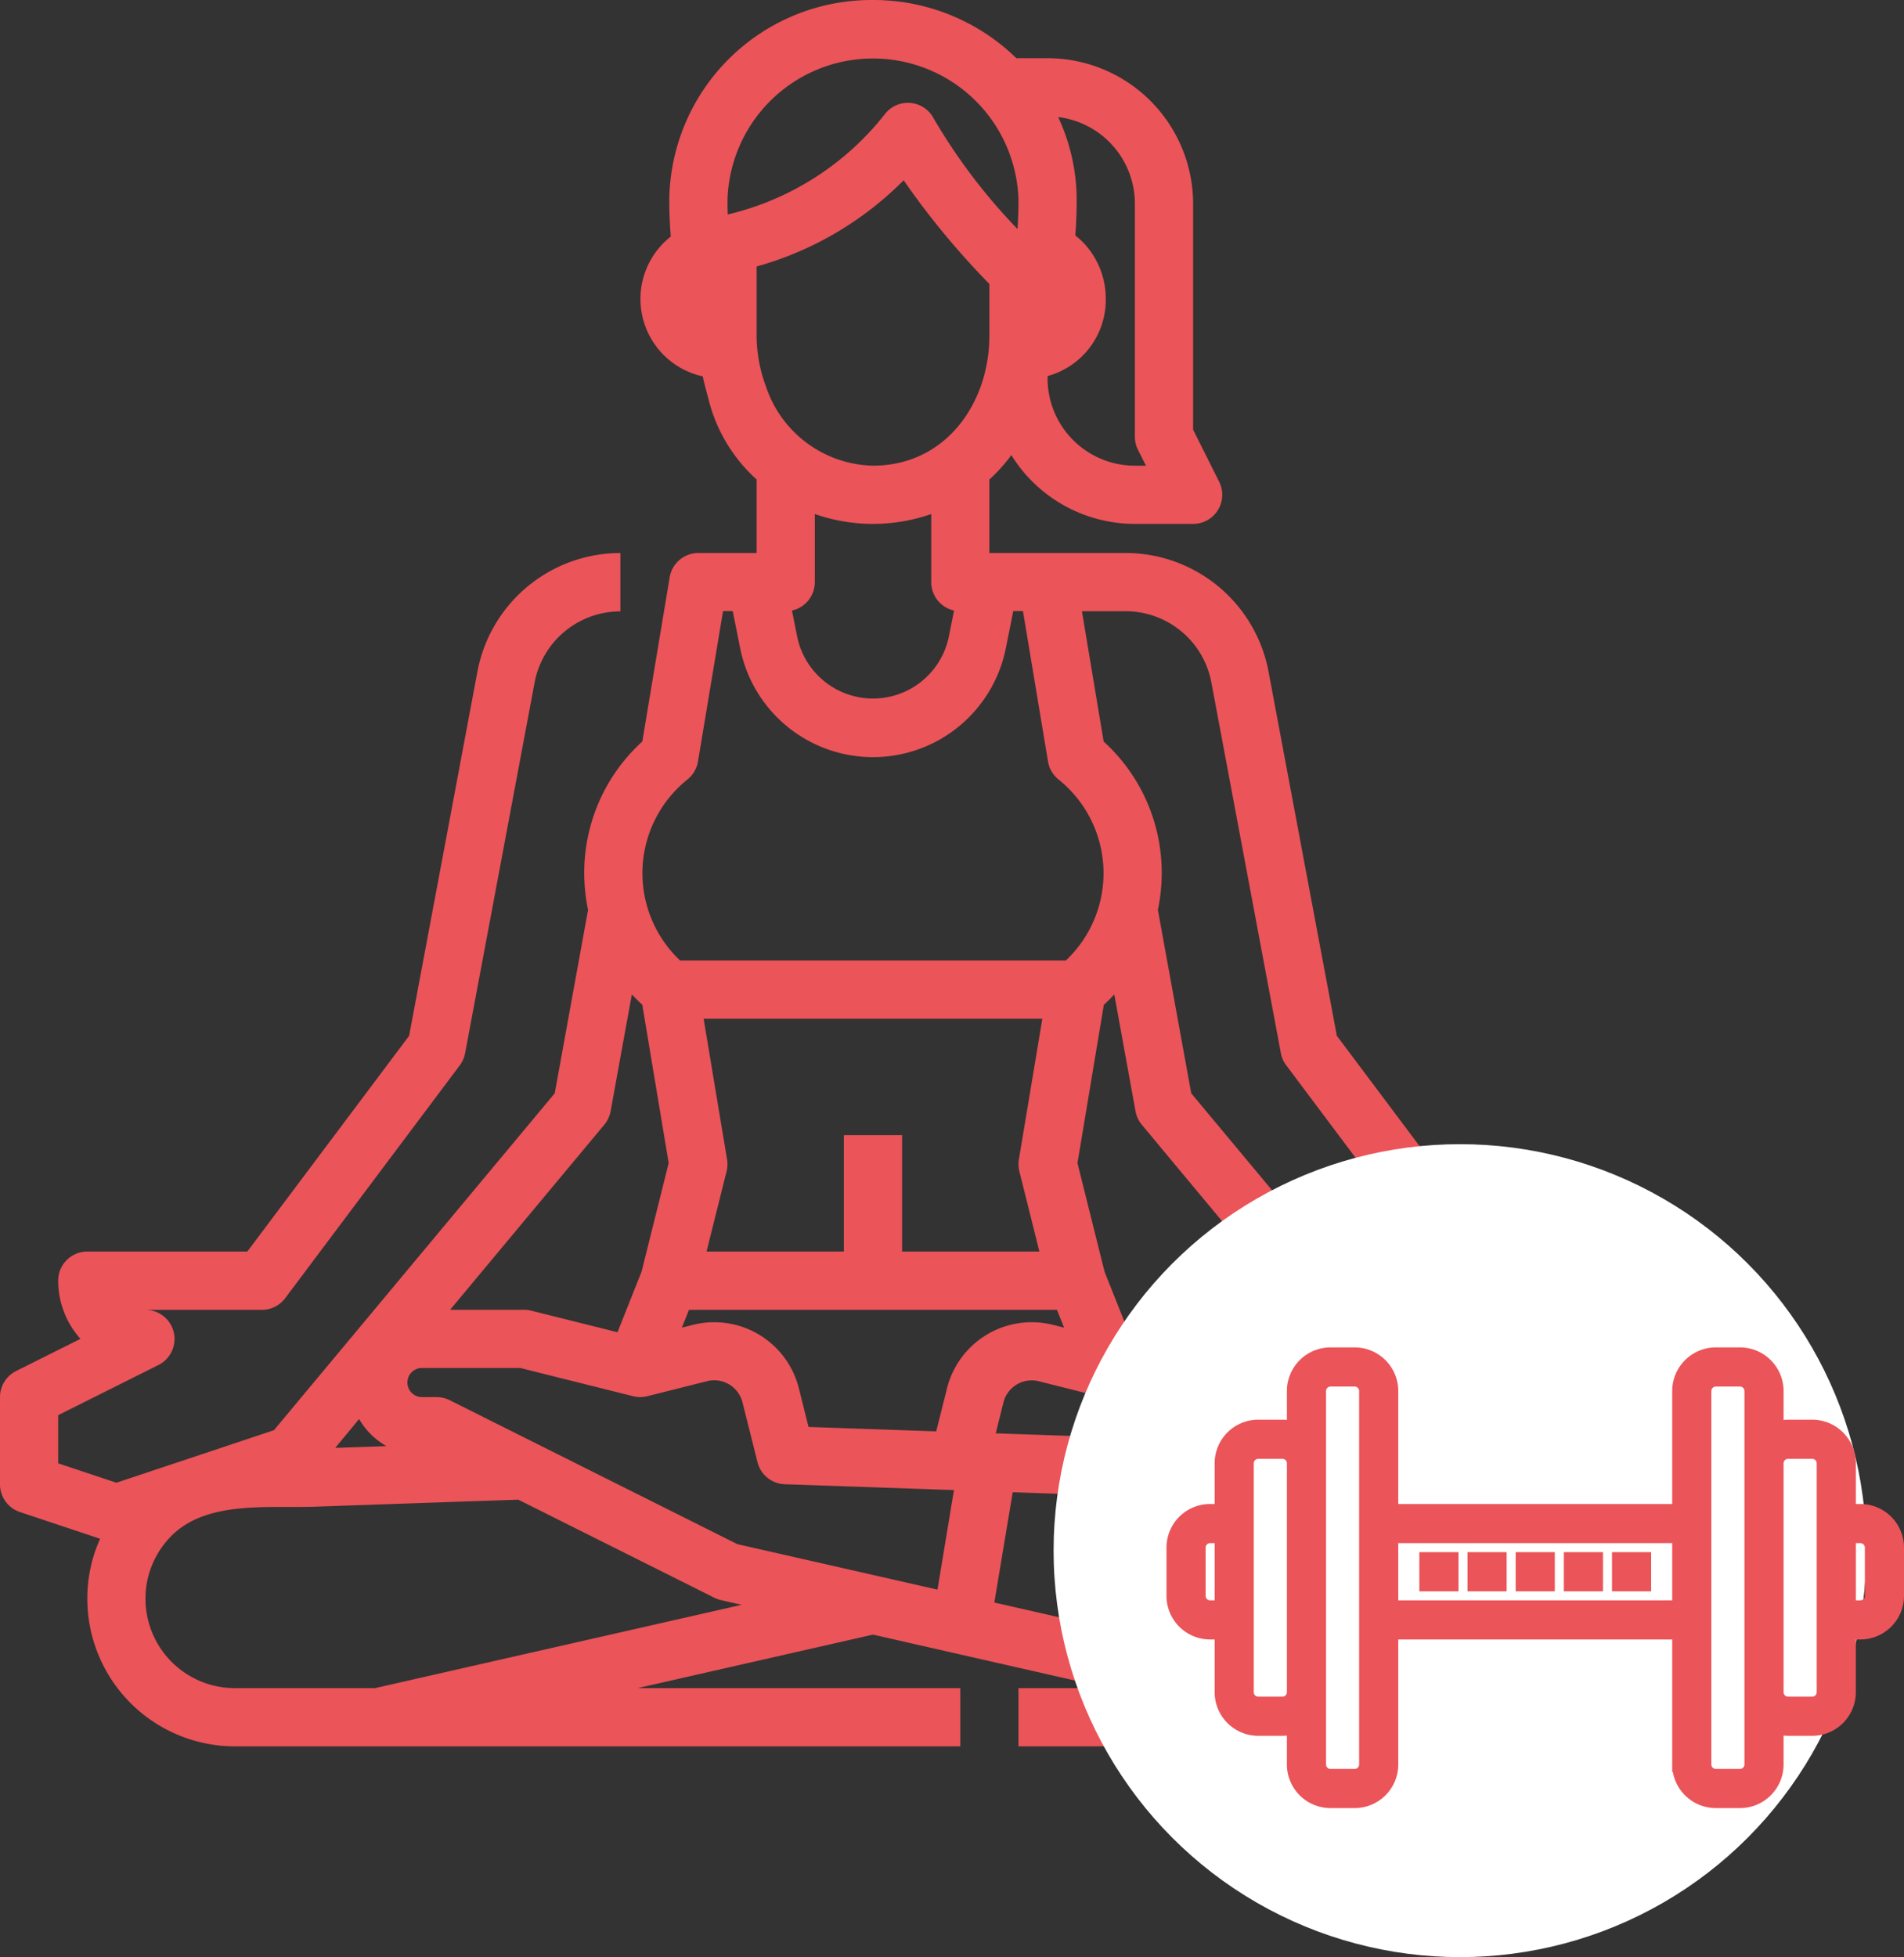 <?xml version="1.0" encoding="utf-8"?>
<svg xmlns="http://www.w3.org/2000/svg" width="63.25" height="65" viewBox="0 0 63.25 65">
  <rect x="0" y="0" width="63.25" height="65" fill="#333333" stroke="none"/>
  <g id="Group_29729" data-name="Group 29729" transform="translate(-1051 -1443)">
    <g id="Outline" transform="translate(1035 1427)">
      <path id="Path_43118" data-name="Path 43118" d="M73.466,61.535l-2.139-1.069a2.888,2.888,0,0,0,.74-1.933.967.967,0,0,0-.967-.967H65.783L60.409,50.4,58.141,38.309a4.834,4.834,0,0,0-4.75-3.943H48.867V31.925a5.421,5.421,0,0,0,.729-.81A4.833,4.833,0,0,0,53.7,33.4h1.933A.967.967,0,0,0,56.5,32l-.865-1.729V22.767A4.839,4.839,0,0,0,50.8,17.933H49.763A6.8,6.8,0,0,0,45,16a6.72,6.72,0,0,0-6.767,6.657c0,.4.018.8.05,1.2A2.633,2.633,0,0,0,39.344,28.5c.022.1.046.205.073.308l.144.546a5.3,5.3,0,0,0,1.573,2.57v2.442H39.2a.967.967,0,0,0-.954.808l-.909,5.453A5.886,5.886,0,0,0,35.408,45a5.968,5.968,0,0,0,.127,1.218L34.428,52.31,25.1,63.5l-5.233,1.744L17.933,64.6V63l3.332-1.666a.967.967,0,0,0-.432-1.831H24.7a.967.967,0,0,0,.773-.387l5.8-7.733a.967.967,0,0,0,.177-.4l2.309-12.313a2.9,2.9,0,0,1,2.85-2.365V34.367a4.834,4.834,0,0,0-4.75,3.941L29.591,50.4l-5.375,7.166H18.9a.967.967,0,0,0-.967.967,2.888,2.888,0,0,0,.74,1.933l-2.139,1.069A.967.967,0,0,0,16,62.4v2.9a.967.967,0,0,0,.661.917l2.664.888a4.883,4.883,0,0,0-.424,1.872v.047c0,.026,0,.052,0,.077A4.906,4.906,0,0,0,23.8,74H47.9V72.066H37.181L45,70.289l7.818,1.777H49.833V74H66.2a4.908,4.908,0,0,0,4.48-6.9l2.66-.887A.967.967,0,0,0,74,65.3V62.4a.967.967,0,0,0-.534-.865ZM50.8,28.49a2.624,2.624,0,0,0,1.933-2.562,2.687,2.687,0,0,0-.722-1.845,2.574,2.574,0,0,0-.29-.263q.045-.582.046-1.164a6.525,6.525,0,0,0-.615-2.768A2.9,2.9,0,0,1,53.7,22.767V30.5a.966.966,0,0,0,.1.432l.267.534H53.7a2.9,2.9,0,0,1-2.9-2.9Zm-1.933-1.347c0,2.247-1.453,4.322-3.865,4.323a3.836,3.836,0,0,1-3.551-2.613,4.888,4.888,0,0,1-.317-1.711V24.851a11.079,11.079,0,0,0,4.885-2.863,26.334,26.334,0,0,0,2.848,3.443Zm-1.174,9.134-.171.856a2.571,2.571,0,0,1-5.042,0l-.171-.856a.967.967,0,0,0,.759-.944V33.072a5.865,5.865,0,0,0,3.867,0v2.261A.967.967,0,0,0,47.692,36.277ZM40.175,23.123q-.008-.234-.008-.466a4.835,4.835,0,0,1,9.667,0q0,.473-.034.947A19.187,19.187,0,0,1,47.02,19.94a.967.967,0,0,0-1.612-.166A9.38,9.38,0,0,1,40.175,23.123ZM38.837,41.888a.967.967,0,0,0,.35-.6l.832-4.992h.322l.243,1.213a4.5,4.5,0,0,0,8.833,0l.243-1.213h.322l.832,4.992a.967.967,0,0,0,.349.6,3.985,3.985,0,0,1,.244,6.012H38.593a3.985,3.985,0,0,1,.244-6.012ZM56.6,59.5a.965.965,0,0,0-.235.029l-2.872.719-.8-2.013-.9-3.607.876-5.256c.121-.11.237-.226.347-.345l.706,3.881a.967.967,0,0,0,.208.446L59.047,59.5Zm3.383,1.933a.483.483,0,0,1,.483.483.494.494,0,0,1-.483.483,2.006,2.006,0,0,0-.916.1l-2.711,1.356-7.278-.251.257-1.03a.967.967,0,0,1,1.172-.7l1.991.5a.968.968,0,0,0,.468,0l.153-.038.024-.006,3.575-.894ZM49.862,54.9l.666,2.666H45.967V53.7H44.033v3.867H39.471l.666-2.666a.97.97,0,0,0,.016-.393l-.779-4.674H50.626l-.779,4.674A.97.97,0,0,0,49.862,54.9ZM36.076,53.352a.967.967,0,0,0,.208-.446l.706-3.881c.111.119.226.234.347.345l.876,5.257-.9,3.607-.8,2.012-2.873-.718A.964.964,0,0,0,33.4,59.5H30.953Zm-8.147,9.776a2.432,2.432,0,0,0,.908.9l-1.7.059Zm.529,8.938H23.8A2.97,2.97,0,0,1,20.833,69.1v-.008c0-.016,0-.032,0-.047v-.031a2.964,2.964,0,0,1,.831-1.974c1.171-1.215,3.235-.946,4.792-1l5.234-.181,1.528-.052,6.515,3.258a.967.967,0,0,0,.218.078l.686.156Zm18.685-3.272-6.648-1.51L30.932,62.5a.966.966,0,0,0-.432-.1h-.483a.483.483,0,1,1,0-.967h3.264l3.751.938a.968.968,0,0,0,.469,0l1.991-.5a.968.968,0,0,1,1.172.7l.5,1.991a.967.967,0,0,0,.9.732l5.626.194Zm.317-6.687L47.1,63.538l-4.241-.146-.321-1.285A2.9,2.9,0,0,0,39.023,60l-.371.093.236-.591H51.112l.236.591L50.975,60a2.9,2.9,0,0,0-3.516,2.11ZM66.2,72.066H61.542L49.031,69.223l.611-3.663,16.659.574a2.966,2.966,0,1,1-.1,5.932Zm-5.033-8.043a2.377,2.377,0,0,0,.906-.894l.794.952Zm10.9.58-1.933.644L64.9,63.5,55.572,52.31l-1.108-6.092A5.968,5.968,0,0,0,54.592,45a5.886,5.886,0,0,0-1.929-4.372L51.941,36.3h1.45a2.9,2.9,0,0,1,2.85,2.365L58.55,50.978a.967.967,0,0,0,.176.4l5.8,7.733a.967.967,0,0,0,.773.387h3.867a.967.967,0,0,0-.432,1.831L72.067,63Z" transform="translate(0 0)" fill="#eb5459"/>
    </g>
    <circle id="Ellipse_1623" data-name="Ellipse 1623" cx="13.5" cy="13.5" r="13.5" transform="translate(1086 1481)" fill="#fff"/>
    <g id="dumbbell" transform="translate(1090 1389.866)">
      <g id="Group_28753" data-name="Group 28753" transform="translate(14.8 104.934)">
        <g id="Group_28752" data-name="Group 28752">
          <rect id="Rectangle_4449" data-name="Rectangle 4449" width="0.8" height="0.8" fill="#eb5459" stroke="#eb5459" stroke-width="0.5"/>
        </g>
      </g>
      <g id="Group_28755" data-name="Group 28755" transform="translate(11.6 104.934)">
        <g id="Group_28754" data-name="Group 28754">
          <rect id="Rectangle_4450" data-name="Rectangle 4450" width="0.8" height="0.8" fill="#eb5459" stroke="#eb5459" stroke-width="0.5"/>
        </g>
      </g>
      <g id="Group_28757" data-name="Group 28757" transform="translate(13.2 104.934)">
        <g id="Group_28756" data-name="Group 28756">
          <rect id="Rectangle_4451" data-name="Rectangle 4451" width="0.8" height="0.8" fill="#eb5459" stroke="#eb5459" stroke-width="0.5"/>
        </g>
      </g>
      <g id="Group_28759" data-name="Group 28759" transform="translate(10 104.934)">
        <g id="Group_28758" data-name="Group 28758">
          <rect id="Rectangle_4452" data-name="Rectangle 4452" width="0.8" height="0.8" fill="#eb5459" stroke="#eb5459" stroke-width="0.5"/>
        </g>
      </g>
      <g id="Group_28761" data-name="Group 28761" transform="translate(8.4 104.934)">
        <g id="Group_28760" data-name="Group 28760">
          <rect id="Rectangle_4453" data-name="Rectangle 4453" width="0.8" height="0.8" fill="#eb5459" stroke="#eb5459" stroke-width="0.5"/>
        </g>
      </g>
      <g id="Group_28763" data-name="Group 28763" transform="translate(0 98.134)">
        <g id="Group_28762" data-name="Group 28762">
          <path id="Path_43119" data-name="Path 43119" d="M22.8,103.334h-.4v-1.6a1.2,1.2,0,0,0-1.2-1.2h-.8a1.186,1.186,0,0,0-.4.074V99.334a1.2,1.2,0,0,0-1.2-1.2H18a1.2,1.2,0,0,0-1.2,1.2v4H7.2v-4a1.2,1.2,0,0,0-1.2-1.2H5.2a1.2,1.2,0,0,0-1.2,1.2v1.274a1.186,1.186,0,0,0-.4-.074H2.8a1.2,1.2,0,0,0-1.2,1.2v1.6H1.2a1.2,1.2,0,0,0-1.2,1.2v1.6a1.2,1.2,0,0,0,1.2,1.2h.4v2a1.2,1.2,0,0,0,1.2,1.2h.8a1.186,1.186,0,0,0,.4-.074v1.274a1.2,1.2,0,0,0,1.2,1.2H6a1.2,1.2,0,0,0,1.2-1.2v-4.4h9.6v4.4a1.2,1.2,0,0,0,1.2,1.2h.8a1.2,1.2,0,0,0,1.2-1.2V110.46a1.186,1.186,0,0,0,.4.074h.8a1.2,1.2,0,0,0,1.2-1.2v-2h.4a1.2,1.2,0,0,0,1.2-1.2v-1.6A1.2,1.2,0,0,0,22.8,103.334Zm-21.2,3.2H1.2a.4.4,0,0,1-.4-.4v-1.6a.4.4,0,0,1,.4-.4h.4v2.4Zm2.4,2.8a.4.4,0,0,1-.4.4H2.8a.4.4,0,0,1-.4-.4v-7.6a.4.4,0,0,1,.4-.4h.8a.4.4,0,0,1,.4.4Zm2.4,2.4a.4.4,0,0,1-.4.4H5.2a.4.4,0,0,1-.4-.4v-12.4a.4.4,0,0,1,.4-.4H6a.4.4,0,0,1,.4.4Zm10.4-5.2H7.2v-2.4h9.6v2.4Zm2.4-4.8v10a.4.4,0,0,1-.4.4H18a.4.4,0,0,1-.4-.4v-12.4a.4.4,0,0,1,.4-.4h.8a.4.4,0,0,1,.4.4v2.4Zm2.4,2v5.6a.4.4,0,0,1-.4.4h-.8a.4.4,0,0,1-.4-.4v-7.6a.4.4,0,0,1,.4-.4h.8a.4.4,0,0,1,.4.4Zm1.6,2.4a.4.4,0,0,1-.4.4h-.4v-2.4h.4a.4.4,0,0,1,.4.4Z" transform="translate(0 -98.134)" fill="#eb5459" stroke="#eb5459" stroke-width="0.5"/>
        </g>
      </g>
    </g>
  </g>
</svg>
